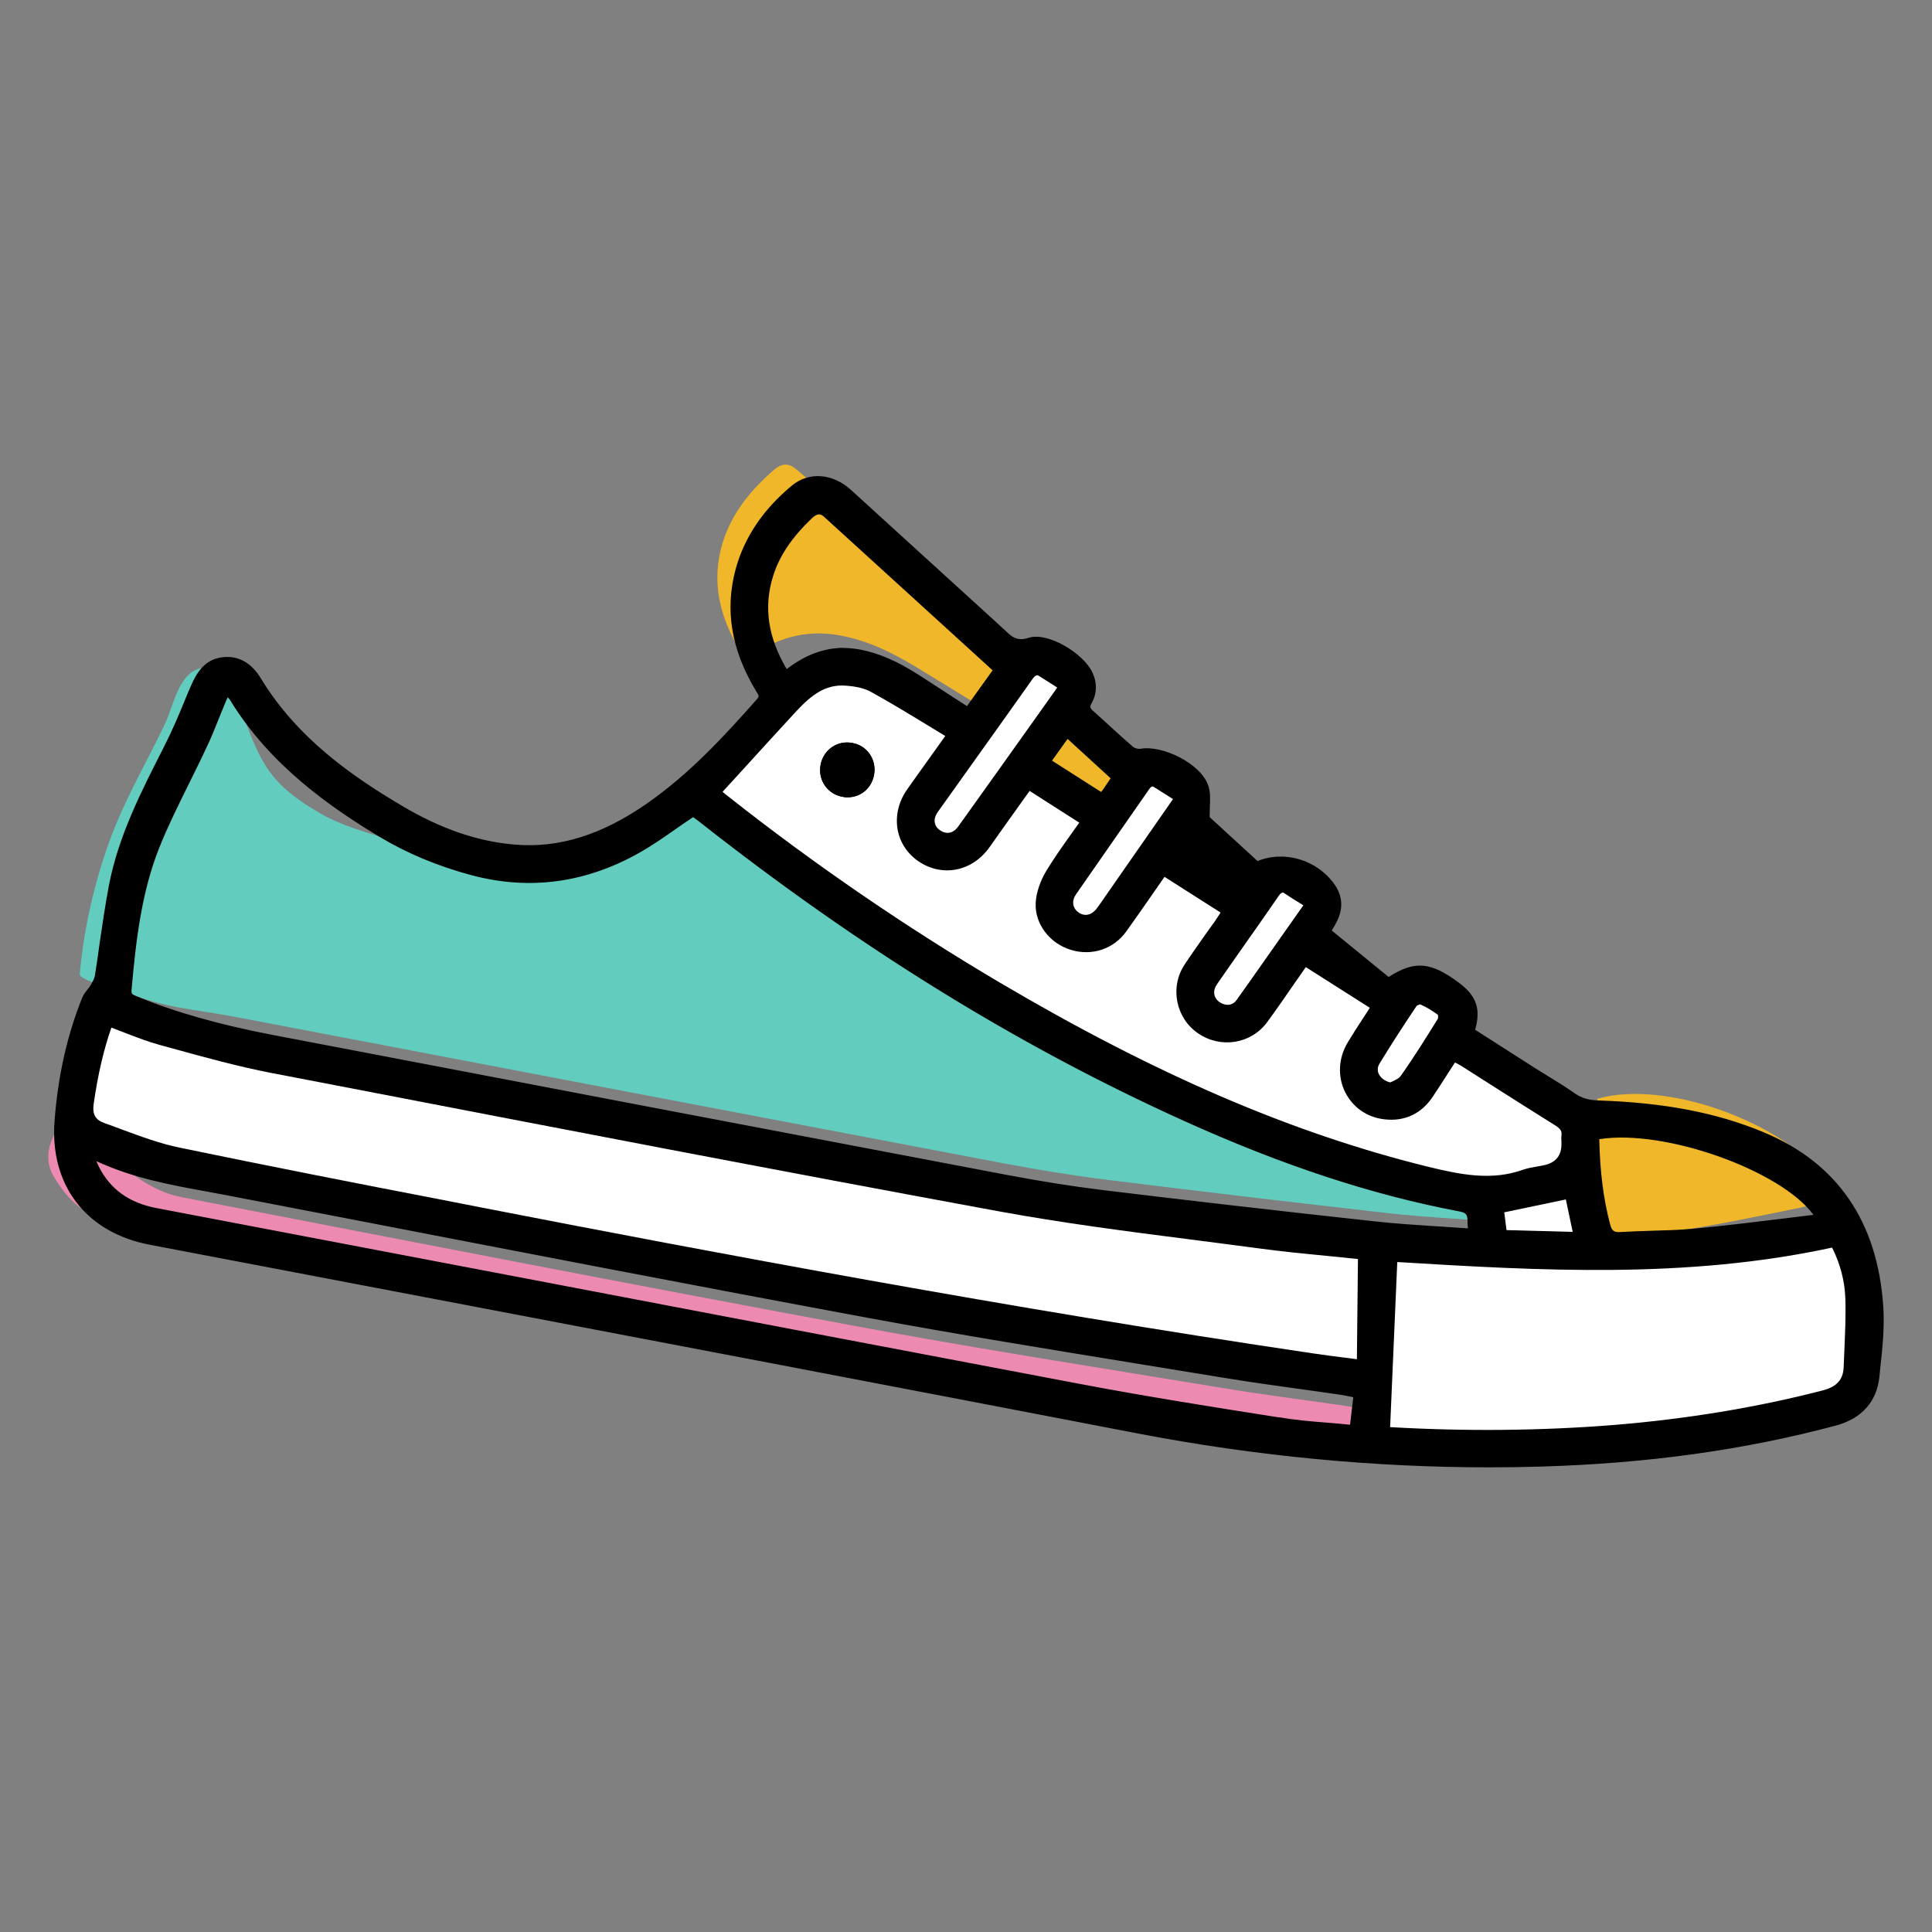 <svg width="40" height="40" viewBox="0 0 40 40" fill="none" xmlns="http://www.w3.org/2000/svg">
<rect x="0" y="0" width="40" height="40" fill="#808080" stroke="none"/>
<path d="M38.074 24.838C37.081 25.039 36.139 25.246 35.193 25.41C34.637 25.507 34.078 25.523 33.522 25.595C33.324 25.62 33.249 25.532 33.211 25.299C33.073 24.464 33.045 23.609 33.073 22.749C34.631 22.296 37.474 23.443 38.077 24.841L38.074 24.838Z" fill="#EFB729"/>
<path d="M21.082 13.617C20.815 13.966 20.567 14.29 20.306 14.629C19.838 14.343 19.392 14.066 18.943 13.796C18.465 13.507 17.969 13.265 17.407 13.159C16.662 13.017 16.031 13.221 15.443 13.661C14.912 12.873 14.695 12.069 14.975 11.195C15.164 10.614 15.544 10.146 16.012 9.738C16.159 9.609 16.307 9.565 16.477 9.709C18.003 11.007 19.53 12.304 21.079 13.62L21.082 13.617Z" fill="#EFB729"/>
<path d="M23.096 16.101C23.03 16.199 22.973 16.284 22.917 16.365C22.888 16.406 22.857 16.444 22.813 16.5C22.433 16.255 22.059 16.017 21.666 15.768C21.814 15.564 21.946 15.376 22.087 15.178C22.433 15.492 22.763 15.793 23.096 16.098V16.101Z" fill="#EFB729"/>
<path d="M24.553 17.434C24.707 17.575 24.858 17.713 25.037 17.88C24.629 17.729 24.459 17.572 24.553 17.434Z" fill="#EFB729"/>
<path d="M1.209 23.205C2.211 23.711 2.758 24.594 3.769 24.788C8.387 25.681 13.005 26.582 17.629 27.44C20.177 27.914 22.738 28.313 25.295 28.734C26.143 28.875 26.994 28.982 27.842 29.105C27.952 29.12 28.062 29.146 28.194 29.171C28.166 29.416 28.138 29.654 28.106 29.922C27.553 29.868 27.016 29.84 26.485 29.755C25.031 29.523 23.573 29.293 22.125 29.02C15.465 27.76 8.805 26.482 2.145 25.216C1.68 25.128 1.36 24.773 1.112 24.358C0.986 24.148 0.967 23.887 1.052 23.661C1.284 23.048 1.25 23.325 1.203 23.205H1.209Z" fill="#ED8AB2"/>
<path d="M30.89 25.289C30.126 25.229 29.426 25.194 28.725 25.116C26.768 24.893 24.814 24.663 22.86 24.419C22.163 24.331 21.465 24.214 20.774 24.085C15.496 23.083 10.219 22.075 4.941 21.067C3.936 20.875 3.483 20.894 2.528 20.514C2.425 20.473 1.639 20.306 1.652 20.168C1.737 19.16 2.01 18.019 2.397 17.08C2.686 16.376 3.069 15.71 3.399 15.022C3.543 14.724 3.606 14.385 3.788 14.111C4.153 13.562 4.662 13.986 4.702 13.904C4.671 13.857 4.762 13.967 4.702 13.904C5.359 15.66 5.372 16.109 6.638 16.844C7.256 17.206 8.315 17.441 9.236 17.674C10.498 18.007 11.683 17.84 12.795 17.243C13.2 17.027 13.571 16.759 13.976 16.502C14.029 16.54 14.095 16.584 14.161 16.631C17.413 19.084 20.875 21.211 24.641 22.863C26.561 23.705 28.537 24.393 30.61 24.783C30.953 24.846 30.783 25.091 30.887 25.292L30.89 25.289Z" fill="#62CCBF"/>
<path d="M24.971 16.966C25.279 17.249 25.652 17.588 26.023 17.931C26.56 17.686 27.22 17.874 27.569 18.367C27.72 18.584 27.732 18.81 27.616 19.046C27.581 19.118 27.537 19.184 27.474 19.294C27.905 19.643 28.332 19.991 28.75 20.334C29.297 19.97 29.595 19.995 30.16 20.419C30.512 20.683 30.588 20.924 30.453 21.364C30.873 21.634 31.301 21.908 31.725 22.178C32.008 22.357 32.297 22.523 32.57 22.715C32.733 22.828 32.903 22.866 33.098 22.872C34.266 22.91 35.407 23.07 36.5 23.526C38.074 24.182 38.812 25.417 38.922 27.063C38.953 27.544 38.891 28.034 38.837 28.514C38.784 29.017 38.476 29.319 37.992 29.451C36 29.981 33.968 30.236 31.91 30.296C29.108 30.377 26.331 30.142 23.576 29.611C16.759 28.298 9.936 27.006 3.115 25.706C1.827 25.461 1.105 24.521 1.209 23.215C1.278 22.348 1.45 21.506 1.774 20.695C1.812 20.598 1.897 20.522 1.95 20.431C1.988 20.369 2.028 20.299 2.038 20.227C2.138 19.605 2.211 18.977 2.33 18.358C2.528 17.318 3.012 16.391 3.489 15.458C3.69 15.066 3.851 14.654 4.023 14.249C4.14 13.976 4.29 13.74 4.611 13.699C4.941 13.658 5.176 13.841 5.333 14.098C6.053 15.286 7.127 16.077 8.289 16.768C9.018 17.202 9.804 17.51 10.658 17.582C11.692 17.667 12.596 17.299 13.429 16.724C14.305 16.115 15.028 15.339 15.732 14.544C15.829 14.434 15.772 14.368 15.719 14.28C15.26 13.514 15.069 12.7 15.311 11.82C15.499 11.133 15.908 10.583 16.448 10.134C16.771 9.867 17.224 9.914 17.56 10.222C18.531 11.104 19.501 11.99 20.472 12.876C20.554 12.948 20.635 13.021 20.714 13.096C20.884 13.256 21.016 13.401 21.317 13.306C21.682 13.19 22.382 13.63 22.546 13.985C22.633 14.177 22.63 14.371 22.53 14.55C22.464 14.667 22.498 14.729 22.583 14.808C22.86 15.053 23.127 15.311 23.409 15.55C23.463 15.593 23.563 15.619 23.632 15.606C24.063 15.531 24.811 15.911 24.945 16.325C25.005 16.505 24.964 16.712 24.971 16.985V16.966ZM30.506 25.52C30.409 25.316 30.572 25.071 30.245 25.012C28.26 24.638 26.369 23.965 24.531 23.133C20.931 21.503 17.629 19.395 14.528 16.954C14.469 16.907 14.406 16.863 14.352 16.825C13.96 17.089 13.602 17.362 13.212 17.582C12.138 18.191 11.001 18.37 9.791 18.047C9.119 17.868 8.484 17.61 7.89 17.252C6.681 16.523 5.575 15.678 4.824 14.447C4.796 14.4 4.749 14.365 4.692 14.302C4.652 14.387 4.62 14.447 4.595 14.51C4.466 14.818 4.353 15.132 4.212 15.433C3.888 16.131 3.514 16.803 3.232 17.516C2.852 18.468 2.738 19.483 2.647 20.497C2.635 20.639 2.713 20.667 2.811 20.708C3.722 21.082 4.67 21.323 5.635 21.506C10.693 22.473 15.75 23.441 20.808 24.399C21.471 24.525 22.14 24.635 22.809 24.716C24.682 24.942 26.557 25.159 28.433 25.363C29.102 25.436 29.777 25.464 30.509 25.517L30.506 25.52ZM2.261 21.17C2.066 21.713 1.947 22.269 1.865 22.838C1.827 23.098 1.922 23.249 2.138 23.325C2.657 23.507 3.169 23.724 3.706 23.834C5.783 24.267 7.865 24.666 9.948 25.071C15.672 26.183 21.408 27.239 27.179 28.093C27.5 28.14 27.82 28.178 28.172 28.225C28.181 27.462 28.188 26.727 28.197 25.992C27.462 25.913 26.771 25.857 26.08 25.762C24.283 25.517 22.473 25.323 20.689 24.993C15.666 24.069 10.655 23.098 5.641 22.128C4.865 21.977 4.102 21.76 3.342 21.553C2.98 21.455 2.635 21.302 2.264 21.166L2.261 21.17ZM14.852 16.404C14.902 16.448 14.959 16.498 15.022 16.548C16.812 17.959 18.685 19.247 20.648 20.406C23.444 22.055 26.353 23.444 29.526 24.229C30.201 24.396 30.867 24.54 31.552 24.295C31.687 24.248 31.835 24.236 31.976 24.204C32.269 24.143 32.412 23.966 32.403 23.673C32.403 23.623 32.397 23.57 32.403 23.523C32.422 23.378 32.35 23.306 32.234 23.233C31.584 22.825 30.936 22.41 30.286 21.999C30.226 21.961 30.163 21.936 30.094 21.898C29.925 22.162 29.768 22.417 29.601 22.662C29.378 22.995 29.064 23.145 28.668 23.098C27.961 23.017 27.597 22.253 27.968 21.634C28.125 21.371 28.297 21.113 28.47 20.843C27.971 20.526 27.496 20.227 27.013 19.919C26.721 20.337 26.453 20.733 26.174 21.119C25.869 21.537 25.282 21.628 24.851 21.336C24.424 21.047 24.302 20.46 24.587 20.026C24.788 19.718 25.012 19.42 25.222 19.118C25.272 19.043 25.319 18.967 25.376 18.879C24.936 18.6 24.518 18.333 24.088 18.059C23.802 18.468 23.535 18.861 23.255 19.25C23.014 19.589 22.589 19.721 22.191 19.602C21.798 19.483 21.499 19.121 21.518 18.71C21.528 18.496 21.616 18.27 21.726 18.085C21.945 17.72 22.203 17.381 22.457 17.02C22.062 16.765 21.688 16.526 21.298 16.278C21 16.696 20.711 17.095 20.428 17.497C20.092 17.971 19.517 18.088 19.055 17.767C18.603 17.456 18.515 16.863 18.854 16.385C19.121 16.008 19.391 15.631 19.684 15.22C19.14 14.893 18.612 14.56 18.069 14.261C17.905 14.17 17.695 14.136 17.503 14.123C17.038 14.092 16.715 14.365 16.423 14.682C15.901 15.248 15.383 15.816 14.846 16.404H14.852ZM28.854 26.045C28.8 27.248 28.75 28.43 28.7 29.62C30.261 29.714 31.838 29.708 33.415 29.579C34.885 29.46 36.333 29.231 37.763 28.86C38.064 28.781 38.237 28.621 38.25 28.31C38.269 27.833 38.303 27.355 38.284 26.878C38.269 26.479 38.162 26.092 37.973 25.74C34.942 26.406 31.895 26.227 28.854 26.045ZM1.859 23.887C1.909 24.022 1.934 24.104 1.972 24.179C2.23 24.701 2.657 24.98 3.222 25.087C9.584 26.296 15.945 27.515 22.31 28.722C23.692 28.982 25.084 29.202 26.475 29.425C26.981 29.507 27.496 29.532 28.024 29.582C28.052 29.325 28.081 29.099 28.109 28.866C27.983 28.841 27.88 28.819 27.773 28.803C26.962 28.684 26.146 28.583 25.338 28.448C22.894 28.046 20.447 27.663 18.015 27.211C13.595 26.391 9.185 25.53 4.771 24.675C3.803 24.49 2.82 24.368 1.862 23.884L1.859 23.887ZM20.654 13.869C19.464 12.785 18.292 11.714 17.117 10.646C16.988 10.526 16.869 10.567 16.756 10.674C16.388 11.023 16.083 11.418 15.93 11.909C15.7 12.644 15.86 13.316 16.266 13.969C16.727 13.592 17.221 13.413 17.799 13.523C18.235 13.608 18.619 13.803 18.986 14.041C19.332 14.265 19.677 14.491 20.039 14.723C20.246 14.434 20.441 14.161 20.654 13.866V13.869ZM37.681 25.216C37.075 24.189 34.439 23.256 33.032 23.519C33.041 24.138 33.101 24.754 33.258 25.36C33.302 25.53 33.374 25.596 33.553 25.583C34.059 25.552 34.568 25.561 35.074 25.514C35.931 25.433 36.783 25.319 37.681 25.213V25.216ZM22.002 14.221C21.845 14.12 21.71 14.029 21.572 13.944C21.468 13.881 21.396 13.9 21.32 14.007C20.667 14.931 20.007 15.848 19.351 16.768C19.222 16.951 19.256 17.145 19.426 17.262C19.586 17.372 19.775 17.337 19.9 17.161C20.591 16.197 21.283 15.226 21.999 14.217L22.002 14.221ZM24.396 16.52C24.232 16.416 24.091 16.332 23.953 16.241C23.852 16.175 23.79 16.2 23.72 16.294C23.218 17.02 22.712 17.742 22.209 18.468C22.09 18.641 22.121 18.835 22.272 18.948C22.426 19.062 22.621 19.033 22.753 18.867C22.847 18.747 22.929 18.619 23.017 18.496C23.466 17.849 23.918 17.205 24.396 16.52ZM27.091 18.722C26.925 18.619 26.78 18.534 26.645 18.443C26.541 18.374 26.479 18.405 26.413 18.499C25.988 19.112 25.555 19.721 25.131 20.337C25.008 20.513 25.04 20.701 25.2 20.815C25.351 20.924 25.552 20.909 25.665 20.749C26.136 20.089 26.598 19.423 27.091 18.722ZM28.794 22.495C28.854 22.458 28.998 22.417 29.067 22.319C29.337 21.936 29.585 21.534 29.837 21.135C29.865 21.091 29.859 20.981 29.827 20.956C29.708 20.865 29.576 20.783 29.441 20.72C29.4 20.701 29.297 20.739 29.268 20.78C29.004 21.179 28.74 21.578 28.492 21.986C28.373 22.181 28.499 22.432 28.794 22.495ZM32.661 25.587C32.598 25.291 32.542 25.024 32.485 24.741C32.004 24.842 31.54 24.939 31.062 25.04C31.084 25.216 31.103 25.37 31.125 25.546C31.637 25.558 32.133 25.574 32.661 25.587ZM23.095 16.102C22.762 15.798 22.432 15.496 22.087 15.182C21.945 15.38 21.814 15.565 21.666 15.773C22.058 16.024 22.432 16.263 22.812 16.505C22.857 16.448 22.888 16.41 22.916 16.369C22.973 16.288 23.029 16.203 23.095 16.105V16.102ZM24.553 17.434C24.459 17.569 24.628 17.73 25.037 17.88C24.858 17.714 24.707 17.576 24.553 17.434Z" fill="black"/>
<path d="M30.839 30.38C28.427 30.38 25.983 30.144 23.561 29.679C18.682 28.74 13.721 27.794 8.921 26.88C6.98 26.51 5.041 26.142 3.1 25.771C1.781 25.52 1.024 24.534 1.13 23.198C1.203 22.262 1.391 21.43 1.702 20.657C1.73 20.588 1.774 20.535 1.815 20.481C1.84 20.45 1.865 20.418 1.884 20.384C1.916 20.327 1.953 20.264 1.963 20.208C2.001 19.982 2.032 19.755 2.063 19.526C2.12 19.133 2.18 18.728 2.255 18.332C2.45 17.311 2.924 16.388 3.38 15.492L3.42 15.411C3.568 15.119 3.7 14.808 3.823 14.509C3.863 14.409 3.907 14.305 3.951 14.204C4.068 13.934 4.234 13.652 4.602 13.608C4.928 13.567 5.202 13.717 5.4 14.044C6.157 15.291 7.303 16.08 8.327 16.686C9.129 17.161 9.892 17.424 10.665 17.487C11.569 17.563 12.459 17.286 13.385 16.642C14.281 16.02 15.006 15.229 15.672 14.475C15.723 14.418 15.713 14.402 15.666 14.327L15.65 14.302C15.138 13.45 15.003 12.624 15.232 11.779C15.412 11.123 15.804 10.541 16.398 10.051C16.75 9.762 17.237 9.8 17.614 10.139C18.295 10.761 18.977 11.38 19.659 12.002L20.608 12.866C20.661 12.913 20.714 12.964 20.768 13.014L20.79 13.033C20.947 13.184 21.05 13.284 21.296 13.205C21.698 13.077 22.439 13.532 22.618 13.925C22.719 14.142 22.712 14.361 22.599 14.563C22.558 14.632 22.565 14.657 22.637 14.723C22.753 14.826 22.866 14.93 22.979 15.034C23.136 15.178 23.297 15.323 23.46 15.464C23.494 15.492 23.567 15.511 23.617 15.502C24.066 15.423 24.867 15.807 25.018 16.271C25.062 16.404 25.056 16.545 25.049 16.705C25.049 16.771 25.043 16.843 25.046 16.919L26.036 17.827C26.595 17.6 27.271 17.801 27.629 18.31C27.795 18.546 27.814 18.8 27.682 19.071C27.66 19.118 27.632 19.165 27.597 19.224L27.572 19.265L28.75 20.227C29.291 19.881 29.623 19.913 30.205 20.346C30.569 20.619 30.663 20.886 30.541 21.32L30.846 21.515C31.15 21.709 31.458 21.907 31.763 22.102C31.86 22.162 31.954 22.221 32.052 22.281C32.237 22.394 32.429 22.514 32.608 22.639C32.743 22.733 32.888 22.777 33.092 22.784C34.458 22.828 35.548 23.038 36.519 23.444C38.039 24.078 38.872 25.291 38.991 27.047C39.02 27.483 38.973 27.93 38.925 28.36L38.91 28.514C38.853 29.026 38.542 29.372 38.005 29.516C36.111 30.022 34.116 30.298 31.904 30.364C31.546 30.374 31.191 30.38 30.83 30.38H30.839ZM4.705 13.761C4.68 13.761 4.652 13.761 4.624 13.768C4.35 13.802 4.215 13.994 4.099 14.27C4.055 14.371 4.014 14.472 3.973 14.572C3.848 14.874 3.716 15.188 3.565 15.486L3.524 15.568C3.072 16.454 2.604 17.368 2.415 18.367C2.34 18.76 2.283 19.162 2.227 19.551C2.195 19.781 2.161 20.007 2.123 20.233C2.11 20.318 2.063 20.399 2.026 20.465C2.001 20.506 1.972 20.541 1.944 20.578C1.906 20.626 1.872 20.67 1.853 20.717C1.548 21.477 1.363 22.291 1.291 23.211C1.19 24.48 1.881 25.379 3.135 25.617C5.076 25.988 7.014 26.356 8.956 26.726C13.753 27.64 18.716 28.583 23.595 29.525C26.366 30.059 29.162 30.289 31.914 30.21C34.113 30.147 36.095 29.871 37.977 29.368C38.451 29.243 38.718 28.951 38.765 28.501L38.781 28.347C38.828 27.923 38.875 27.487 38.847 27.062C38.731 25.347 37.955 24.213 36.472 23.594C35.52 23.195 34.449 22.991 33.098 22.947C32.862 22.941 32.687 22.887 32.529 22.774C32.35 22.652 32.162 22.536 31.98 22.422C31.882 22.363 31.785 22.303 31.688 22.24C31.38 22.046 31.075 21.848 30.77 21.653L30.365 21.392L30.384 21.336C30.509 20.93 30.447 20.723 30.12 20.478C29.573 20.066 29.312 20.051 28.8 20.393L28.753 20.425L27.381 19.306L27.472 19.146C27.503 19.093 27.528 19.049 27.55 19.005C27.654 18.788 27.641 18.593 27.509 18.405C27.186 17.943 26.561 17.767 26.061 17.996L26.014 18.018L24.899 16.997V16.963C24.896 16.872 24.899 16.787 24.899 16.705C24.905 16.557 24.908 16.432 24.874 16.325C24.757 15.967 24.057 15.587 23.648 15.659C23.551 15.678 23.428 15.643 23.359 15.587C23.196 15.445 23.036 15.301 22.876 15.153C22.762 15.05 22.649 14.946 22.533 14.842C22.439 14.757 22.367 14.657 22.461 14.487C22.549 14.33 22.555 14.167 22.474 13.994C22.326 13.674 21.657 13.259 21.34 13.359C21.006 13.466 20.84 13.306 20.677 13.149L20.658 13.13C20.608 13.08 20.554 13.033 20.501 12.986L19.552 12.122C18.87 11.5 18.189 10.878 17.507 10.259C17.19 9.97 16.784 9.938 16.498 10.174C15.924 10.648 15.559 11.189 15.386 11.82C15.166 12.621 15.298 13.406 15.785 14.22L15.798 14.242C15.848 14.324 15.917 14.434 15.789 14.575C15.116 15.338 14.384 16.136 13.473 16.768C12.515 17.434 11.595 17.72 10.652 17.641C9.857 17.575 9.072 17.305 8.249 16.818C7.209 16.202 6.04 15.398 5.265 14.123C5.117 13.878 4.928 13.755 4.699 13.755L4.705 13.761ZM30.798 29.764C30.104 29.764 29.401 29.742 28.697 29.701H28.618L28.779 25.966L28.857 25.972C31.835 26.151 34.914 26.337 37.955 25.668L38.014 25.655L38.043 25.709C38.241 26.079 38.347 26.472 38.363 26.88C38.376 27.257 38.36 27.64 38.341 28.011L38.329 28.316C38.316 28.643 38.137 28.847 37.782 28.938C36.403 29.296 34.936 29.538 33.422 29.66C32.564 29.73 31.688 29.764 30.798 29.764ZM28.782 29.547C30.355 29.639 31.914 29.623 33.409 29.503C34.914 29.381 36.371 29.142 37.741 28.787C38.027 28.712 38.159 28.567 38.172 28.31L38.184 28.002C38.2 27.634 38.219 27.254 38.206 26.883C38.194 26.519 38.099 26.164 37.933 25.831C34.917 26.485 31.876 26.308 28.929 26.13L28.782 29.547ZM28.094 29.67L28.018 29.664C27.852 29.648 27.688 29.632 27.522 29.62C27.157 29.588 26.812 29.56 26.463 29.503H26.438C25.078 29.284 23.67 29.061 22.294 28.8C18.349 28.052 14.403 27.301 10.457 26.547C8.042 26.085 5.623 25.624 3.207 25.165C2.588 25.046 2.161 24.738 1.9 24.213C1.875 24.16 1.856 24.106 1.831 24.034C1.818 24 1.803 23.959 1.787 23.912L1.715 23.723L1.894 23.814C2.692 24.216 3.521 24.367 4.325 24.515C4.479 24.543 4.63 24.571 4.781 24.6L7.401 25.105C10.882 25.778 14.479 26.475 18.025 27.132C19.875 27.474 21.767 27.782 23.595 28.08C24.179 28.175 24.764 28.272 25.345 28.366C25.882 28.454 26.432 28.53 26.96 28.605C27.233 28.643 27.506 28.68 27.776 28.721C27.849 28.731 27.921 28.746 28.003 28.762L28.188 28.8L28.087 29.667L28.094 29.67ZM1.997 24.04C2.01 24.078 2.026 24.113 2.041 24.144C2.277 24.618 2.667 24.901 3.235 25.011C5.651 25.47 8.07 25.932 10.486 26.393C14.431 27.147 18.377 27.898 22.323 28.646C23.696 28.907 25.103 29.13 26.46 29.343H26.485C26.828 29.403 27.17 29.431 27.531 29.459C27.669 29.472 27.811 29.481 27.952 29.497L28.018 28.928L27.974 28.919C27.899 28.903 27.83 28.891 27.758 28.878C27.484 28.837 27.214 28.8 26.941 28.762C26.41 28.69 25.86 28.611 25.32 28.523C24.735 28.426 24.154 28.332 23.57 28.237C21.742 27.939 19.847 27.631 17.994 27.289C14.45 26.632 10.85 25.935 7.369 25.262L4.749 24.757C4.599 24.728 4.445 24.7 4.294 24.672C3.537 24.534 2.754 24.392 1.994 24.04H1.997ZM28.251 28.316L27.827 28.262C27.6 28.234 27.384 28.206 27.167 28.175C20.903 27.248 14.667 26.073 9.933 25.152L9.147 24.999C7.357 24.65 5.506 24.292 3.691 23.915C3.279 23.83 2.877 23.682 2.487 23.538C2.362 23.491 2.239 23.447 2.114 23.403C1.853 23.312 1.746 23.123 1.787 22.831C1.881 22.181 2.007 21.647 2.186 21.147L2.211 21.072L2.286 21.1C2.406 21.144 2.519 21.188 2.635 21.232C2.883 21.329 3.119 21.417 3.361 21.486L3.603 21.552C4.272 21.738 4.966 21.926 5.654 22.061L6.977 22.316C11.472 23.186 16.122 24.081 20.702 24.923C22.015 25.165 23.363 25.338 24.666 25.504C25.141 25.564 25.615 25.627 26.086 25.69C26.554 25.753 27.019 25.8 27.509 25.847C27.735 25.869 27.968 25.891 28.2 25.916L28.273 25.922L28.248 28.316H28.251ZM2.308 21.27C2.145 21.738 2.029 22.24 1.941 22.85C1.909 23.07 1.972 23.186 2.164 23.252C2.29 23.296 2.415 23.343 2.541 23.39C2.924 23.532 3.32 23.679 3.722 23.761C5.538 24.138 7.385 24.499 9.176 24.845L9.961 24.999C14.692 25.919 20.928 27.094 27.189 28.021C27.402 28.052 27.619 28.08 27.846 28.109L28.094 28.14L28.116 26.067C27.905 26.045 27.701 26.026 27.497 26.004C27.003 25.957 26.539 25.91 26.067 25.847C25.593 25.784 25.122 25.721 24.647 25.661C23.341 25.495 21.99 25.319 20.674 25.077C16.093 24.235 11.444 23.337 6.948 22.47L5.626 22.215C4.928 22.08 4.234 21.889 3.562 21.703L3.32 21.637C3.069 21.568 2.83 21.477 2.579 21.38C2.491 21.345 2.399 21.311 2.308 21.276V21.27ZM32.759 25.668L31.053 25.621L30.971 24.973L32.542 24.644L32.756 25.665L32.759 25.668ZM31.191 25.467L32.561 25.504L32.419 24.832L31.144 25.099L31.191 25.467ZM33.516 25.665C33.331 25.665 33.233 25.58 33.18 25.379C33.035 24.823 32.963 24.232 32.95 23.519V23.453L33.013 23.44C34.48 23.164 37.132 24.135 37.744 25.174L37.804 25.278L37.685 25.291C37.417 25.322 37.154 25.354 36.893 25.385C36.268 25.46 35.677 25.533 35.074 25.592C34.776 25.621 34.471 25.63 34.175 25.636C33.968 25.643 33.758 25.649 33.55 25.661C33.538 25.661 33.522 25.661 33.51 25.661L33.516 25.665ZM33.111 23.585C33.126 24.254 33.195 24.816 33.334 25.341C33.371 25.482 33.412 25.517 33.55 25.508C33.761 25.495 33.968 25.489 34.179 25.482C34.471 25.473 34.772 25.467 35.068 25.438C35.668 25.382 36.258 25.31 36.88 25.234C37.1 25.206 37.323 25.181 37.546 25.152C36.868 24.229 34.465 23.371 33.114 23.585H33.111ZM30.635 25.608L30.5 25.599C30.267 25.583 30.038 25.567 29.815 25.552C29.334 25.52 28.879 25.492 28.42 25.442C26.523 25.234 24.632 25.017 22.797 24.794C22.181 24.719 21.525 24.615 20.793 24.477C15.93 23.553 10.966 22.608 5.62 21.584C4.495 21.367 3.593 21.113 2.78 20.779C2.676 20.736 2.55 20.685 2.566 20.491C2.657 19.454 2.773 18.445 3.153 17.487C3.336 17.029 3.559 16.579 3.775 16.143C3.898 15.898 4.021 15.649 4.137 15.401C4.228 15.203 4.313 14.993 4.391 14.792C4.432 14.688 4.473 14.585 4.517 14.481C4.536 14.437 4.555 14.393 4.58 14.346L4.668 14.164L4.746 14.248C4.765 14.27 4.784 14.286 4.8 14.302C4.834 14.336 4.866 14.368 4.888 14.405C5.698 15.731 6.936 16.589 7.928 17.186C8.491 17.525 9.107 17.783 9.81 17.971C10.963 18.279 12.094 18.125 13.172 17.512C13.435 17.362 13.681 17.192 13.941 17.01C14.061 16.925 14.183 16.843 14.306 16.759L14.353 16.727L14.444 16.793C14.485 16.821 14.529 16.856 14.573 16.89C17.887 19.501 21.154 21.518 24.559 23.06C26.601 23.984 28.464 24.596 30.255 24.933C30.531 24.983 30.538 25.168 30.541 25.3C30.541 25.366 30.544 25.429 30.572 25.485L30.632 25.608H30.635ZM4.715 14.437C4.696 14.475 4.68 14.506 4.668 14.541C4.624 14.644 4.583 14.745 4.542 14.848C4.46 15.053 4.379 15.263 4.281 15.464C4.165 15.716 4.042 15.96 3.92 16.209C3.706 16.642 3.483 17.088 3.301 17.541C2.927 18.48 2.814 19.476 2.723 20.5C2.717 20.578 2.736 20.588 2.833 20.629C3.637 20.959 4.533 21.213 5.645 21.427C10.991 22.451 15.955 23.396 20.818 24.32C21.55 24.458 22.2 24.562 22.813 24.637C24.647 24.86 26.539 25.077 28.436 25.284C28.888 25.335 29.344 25.363 29.821 25.394C30.01 25.407 30.198 25.419 30.393 25.432C30.387 25.388 30.384 25.344 30.384 25.303C30.381 25.171 30.378 25.112 30.224 25.083C28.42 24.744 26.545 24.128 24.494 23.198C21.079 21.653 17.799 19.627 14.475 17.01C14.434 16.978 14.39 16.947 14.353 16.919H14.35C14.243 16.988 14.136 17.063 14.032 17.135C13.768 17.321 13.52 17.494 13.25 17.648C12.135 18.282 10.963 18.439 9.769 18.122C9.053 17.93 8.425 17.666 7.85 17.321C6.845 16.715 5.585 15.844 4.759 14.487C4.749 14.472 4.734 14.456 4.715 14.437ZM30.773 24.505C30.362 24.505 29.947 24.414 29.507 24.307C26.683 23.607 23.856 22.391 20.611 20.475C18.669 19.328 16.772 18.031 14.975 16.611C14.931 16.576 14.89 16.542 14.852 16.507L14.742 16.413L15.289 15.816C15.653 15.417 16.015 15.024 16.376 14.632C16.674 14.308 17.017 14.013 17.519 14.047C17.771 14.063 17.969 14.113 18.116 14.195C18.509 14.415 18.902 14.654 19.285 14.883C19.433 14.974 19.583 15.065 19.734 15.156L19.806 15.2L19.495 15.637C19.301 15.91 19.115 16.171 18.927 16.435C18.77 16.658 18.707 16.916 18.748 17.157C18.785 17.381 18.914 17.575 19.106 17.707C19.53 17.999 20.061 17.892 20.372 17.456C20.567 17.179 20.765 16.903 20.969 16.62L21.286 16.177L22.574 17L22.527 17.066C22.451 17.173 22.376 17.28 22.301 17.384C22.122 17.635 21.949 17.874 21.798 18.128C21.682 18.32 21.613 18.533 21.603 18.716C21.584 19.071 21.845 19.413 22.219 19.529C22.59 19.642 22.973 19.517 23.196 19.209C23.391 18.939 23.579 18.665 23.771 18.389L24.069 17.959L25.489 18.86L25.395 19.008C25.36 19.064 25.326 19.118 25.291 19.168C25.219 19.272 25.144 19.375 25.072 19.479C24.933 19.674 24.789 19.875 24.657 20.076C24.396 20.472 24.506 21.012 24.899 21.279C25.301 21.552 25.835 21.464 26.114 21.081C26.309 20.814 26.495 20.544 26.686 20.264C26.774 20.139 26.862 20.01 26.953 19.881L26.997 19.818L28.584 20.823L28.54 20.89C28.486 20.974 28.43 21.059 28.376 21.141C28.26 21.32 28.144 21.496 28.037 21.678C27.874 21.948 27.858 22.272 27.993 22.545C28.125 22.812 28.376 22.988 28.681 23.023C29.042 23.067 29.331 22.928 29.539 22.62C29.652 22.451 29.762 22.281 29.872 22.105L30.067 21.797L30.195 21.863C30.242 21.885 30.286 21.907 30.327 21.936L30.962 22.341C31.398 22.617 31.835 22.897 32.272 23.17C32.388 23.242 32.504 23.343 32.479 23.538C32.476 23.569 32.479 23.604 32.479 23.635V23.676C32.495 24.154 32.467 24.188 31.992 24.285C31.945 24.295 31.898 24.304 31.848 24.311C31.75 24.326 31.662 24.342 31.578 24.373C31.307 24.471 31.04 24.509 30.77 24.509L30.773 24.505ZM14.965 16.397C15 16.425 15.034 16.457 15.072 16.485C16.863 17.899 18.754 19.193 20.689 20.337C23.922 22.244 26.736 23.456 29.545 24.15C30.245 24.323 30.88 24.449 31.527 24.22C31.625 24.185 31.725 24.169 31.826 24.15C31.873 24.144 31.917 24.135 31.964 24.125C32.213 24.073 32.335 23.922 32.328 23.673V23.635C32.325 23.591 32.322 23.55 32.328 23.509C32.341 23.418 32.309 23.368 32.193 23.296C31.753 23.023 31.317 22.743 30.88 22.466L30.245 22.061C30.208 22.039 30.17 22.02 30.126 21.998H30.123L30.004 22.184C29.891 22.36 29.781 22.532 29.668 22.702C29.429 23.06 29.08 23.224 28.659 23.173C28.301 23.133 28.006 22.925 27.849 22.608C27.692 22.288 27.71 21.907 27.899 21.59C28.009 21.408 28.122 21.229 28.241 21.05C28.282 20.99 28.32 20.927 28.361 20.864L27.035 20.023C26.96 20.129 26.887 20.239 26.812 20.343C26.617 20.622 26.432 20.896 26.237 21.16C25.907 21.612 25.279 21.716 24.808 21.395C24.343 21.081 24.217 20.443 24.522 19.975C24.657 19.771 24.801 19.57 24.94 19.372C25.012 19.268 25.087 19.168 25.16 19.064C25.194 19.014 25.226 18.964 25.26 18.91L25.269 18.892L24.11 18.153L23.897 18.461C23.702 18.741 23.513 19.014 23.319 19.284C23.058 19.649 22.605 19.799 22.169 19.664C21.726 19.529 21.421 19.121 21.443 18.694C21.453 18.486 21.534 18.247 21.66 18.034C21.817 17.776 21.987 17.534 22.169 17.28C22.229 17.198 22.288 17.113 22.345 17.032L21.317 16.375L21.085 16.699C20.884 16.982 20.686 17.255 20.491 17.534C20.13 18.047 19.505 18.169 19.009 17.827C18.782 17.669 18.631 17.437 18.584 17.173C18.534 16.887 18.606 16.589 18.789 16.334C18.974 16.07 19.162 15.81 19.357 15.536L19.571 15.238C19.445 15.163 19.32 15.084 19.194 15.009C18.798 14.767 18.424 14.541 18.032 14.324C17.903 14.252 17.73 14.211 17.501 14.195C17.089 14.167 16.797 14.39 16.483 14.729C16.122 15.122 15.763 15.511 15.399 15.913L14.962 16.391L14.965 16.397ZM28.807 22.576L28.775 22.57C28.596 22.532 28.458 22.429 28.398 22.288C28.351 22.174 28.361 22.049 28.424 21.942C28.64 21.587 28.879 21.216 29.199 20.732C29.247 20.663 29.388 20.607 29.47 20.645C29.611 20.71 29.749 20.792 29.872 20.89C29.944 20.946 29.941 21.106 29.9 21.172C29.668 21.543 29.407 21.964 29.13 22.36C29.067 22.448 28.967 22.495 28.892 22.529C28.87 22.539 28.848 22.548 28.835 22.558L28.807 22.573V22.576ZM29.407 20.792C29.407 20.792 29.344 20.811 29.331 20.823C29.011 21.301 28.772 21.675 28.559 22.027C28.521 22.09 28.515 22.162 28.543 22.228C28.581 22.313 28.665 22.379 28.782 22.41C28.794 22.404 28.81 22.397 28.826 22.391C28.888 22.363 28.967 22.325 29.002 22.275C29.278 21.882 29.539 21.464 29.768 21.094C29.777 21.078 29.777 21.025 29.768 21.009C29.661 20.93 29.539 20.852 29.407 20.795V20.792ZM25.411 20.965C25.323 20.965 25.235 20.937 25.156 20.88C24.958 20.739 24.924 20.5 25.068 20.293C25.269 20.004 25.474 19.715 25.675 19.422C25.901 19.099 26.127 18.778 26.35 18.455C26.385 18.405 26.495 18.247 26.689 18.376C26.784 18.439 26.881 18.499 26.988 18.565L27.205 18.7L26.774 19.316C26.422 19.821 26.08 20.311 25.731 20.798C25.668 20.886 25.577 20.946 25.474 20.962C25.452 20.965 25.433 20.968 25.411 20.968V20.965ZM26.548 18.483C26.529 18.483 26.51 18.499 26.479 18.543C26.256 18.866 26.03 19.19 25.803 19.51C25.599 19.799 25.398 20.088 25.197 20.377C25.103 20.512 25.122 20.657 25.251 20.748C25.313 20.792 25.386 20.811 25.452 20.802C25.515 20.792 25.565 20.758 25.606 20.701C25.954 20.214 26.294 19.724 26.649 19.221L26.985 18.744L26.909 18.697C26.802 18.631 26.702 18.571 26.608 18.505C26.586 18.489 26.57 18.48 26.554 18.48L26.548 18.483ZM22.474 19.099C22.389 19.099 22.304 19.071 22.229 19.014C22.04 18.876 22.006 18.628 22.147 18.427C22.382 18.087 22.618 17.748 22.854 17.409C23.121 17.022 23.391 16.639 23.658 16.253C23.692 16.202 23.799 16.045 23.997 16.177C24.088 16.24 24.186 16.297 24.286 16.363L24.506 16.501L23.008 18.653C22.945 18.744 22.882 18.835 22.813 18.923C22.719 19.042 22.596 19.102 22.47 19.102L22.474 19.099ZM23.859 16.284C23.84 16.284 23.821 16.3 23.79 16.344C23.523 16.73 23.253 17.117 22.986 17.5C22.75 17.839 22.514 18.175 22.279 18.515C22.184 18.65 22.203 18.797 22.326 18.888C22.448 18.98 22.593 18.951 22.697 18.822C22.762 18.738 22.822 18.65 22.882 18.562L24.286 16.545L24.208 16.495C24.104 16.429 24.007 16.369 23.912 16.309C23.89 16.294 23.875 16.284 23.859 16.284ZM25.383 18.09L25.009 17.952C24.679 17.83 24.5 17.707 24.459 17.572C24.44 17.509 24.45 17.446 24.487 17.39L24.538 17.314L25.383 18.09ZM19.621 17.402C19.543 17.402 19.461 17.377 19.386 17.327C19.285 17.261 19.222 17.167 19.203 17.06C19.184 16.947 19.213 16.831 19.288 16.724C19.552 16.353 19.816 15.986 20.08 15.615C20.472 15.065 20.868 14.512 21.258 13.959C21.358 13.818 21.478 13.79 21.613 13.875C21.707 13.934 21.801 13.994 21.899 14.06L22.112 14.198L21.537 15.002C21.006 15.75 20.485 16.479 19.963 17.208C19.872 17.337 19.747 17.402 19.618 17.402H19.621ZM21.468 13.985C21.443 13.985 21.418 14.003 21.383 14.05C20.994 14.603 20.598 15.153 20.205 15.706C19.942 16.074 19.678 16.444 19.414 16.815C19.363 16.887 19.341 16.963 19.354 17.032C19.367 17.098 19.404 17.154 19.47 17.195C19.599 17.283 19.74 17.252 19.838 17.113C20.359 16.385 20.881 15.656 21.412 14.908L21.889 14.236L21.811 14.186C21.713 14.123 21.619 14.063 21.525 14.003C21.5 13.988 21.481 13.978 21.465 13.978L21.468 13.985ZM22.835 16.608L21.556 15.791L22.075 15.062L23.199 16.089L23.102 16.234C23.061 16.297 23.02 16.353 22.982 16.41C22.964 16.438 22.942 16.466 22.916 16.498L22.835 16.605V16.608ZM21.779 15.747L22.797 16.397C22.819 16.369 22.838 16.347 22.854 16.322C22.891 16.265 22.929 16.209 22.973 16.146L22.995 16.114L22.103 15.298L21.782 15.747H21.779ZM20.058 14.836L19.674 14.588C19.426 14.428 19.184 14.27 18.942 14.113C18.509 13.834 18.151 13.677 17.783 13.608C17.262 13.507 16.797 13.645 16.313 14.035L16.244 14.091L16.197 14.016C15.748 13.29 15.634 12.593 15.854 11.889C15.996 11.437 16.263 11.035 16.7 10.62C16.863 10.466 17.02 10.454 17.168 10.589L20.755 13.859L20.055 14.836H20.058ZM17.469 13.416C17.582 13.416 17.698 13.428 17.815 13.45C18.204 13.526 18.578 13.689 19.03 13.978C19.272 14.135 19.514 14.292 19.762 14.453L20.02 14.619L20.551 13.878L17.064 10.702C16.992 10.636 16.926 10.62 16.809 10.73C16.395 11.126 16.137 11.506 16.005 11.93C15.807 12.565 15.898 13.193 16.288 13.853C16.671 13.557 17.064 13.413 17.472 13.413L17.469 13.416Z" fill="black"/>
<path d="M2.261 21.17C2.632 21.305 2.98 21.459 3.339 21.556C4.102 21.767 4.865 21.984 5.638 22.131C10.652 23.099 15.666 24.073 20.686 24.996C22.47 25.323 24.276 25.521 26.077 25.766C26.765 25.86 27.459 25.917 28.194 25.995C28.184 26.73 28.178 27.465 28.169 28.229C27.817 28.182 27.497 28.144 27.176 28.097C21.405 27.242 15.669 26.187 9.945 25.075C7.862 24.669 5.78 24.271 3.703 23.837C3.169 23.727 2.654 23.51 2.135 23.328C1.919 23.253 1.824 23.102 1.862 22.841C1.944 22.273 2.063 21.716 2.258 21.173L2.261 21.17Z" fill="white"/>
<path d="M28.25 28.317L27.826 28.263C27.6 28.235 27.383 28.207 27.166 28.175C20.902 27.248 14.667 26.073 9.932 25.153L9.147 24.999C7.356 24.65 5.506 24.292 3.69 23.915C3.279 23.831 2.877 23.683 2.487 23.538C2.361 23.491 2.239 23.447 2.113 23.403C1.853 23.312 1.746 23.124 1.787 22.831C1.881 22.181 2.006 21.647 2.186 21.148L2.211 21.072L2.286 21.101C2.405 21.145 2.518 21.189 2.635 21.233C2.883 21.33 3.119 21.418 3.36 21.487L3.602 21.553C4.271 21.738 4.966 21.927 5.654 22.062L6.976 22.316C11.472 23.186 16.121 24.082 20.701 24.924C22.015 25.166 23.362 25.338 24.666 25.505C25.14 25.565 25.615 25.627 26.086 25.69C26.554 25.753 27.019 25.8 27.509 25.847C27.735 25.869 27.968 25.891 28.2 25.916L28.272 25.923L28.247 28.317H28.25ZM2.308 21.27C2.145 21.738 2.028 22.241 1.94 22.85C1.909 23.07 1.972 23.186 2.164 23.253C2.289 23.296 2.415 23.344 2.54 23.391C2.924 23.532 3.32 23.68 3.722 23.761C5.537 24.138 7.385 24.5 9.175 24.845L9.961 24.999C14.692 25.92 20.927 27.095 27.189 28.021C27.402 28.053 27.619 28.081 27.845 28.109L28.093 28.141L28.115 26.067C27.905 26.045 27.701 26.026 27.496 26.004C27.003 25.957 26.538 25.91 26.067 25.847C25.593 25.785 25.121 25.722 24.647 25.662C23.34 25.495 21.989 25.32 20.673 25.078C16.093 24.236 11.443 23.337 6.948 22.47L5.625 22.216C4.928 22.081 4.234 21.889 3.561 21.704L3.32 21.638C3.068 21.569 2.829 21.477 2.578 21.38C2.49 21.346 2.399 21.311 2.308 21.276V21.27Z" fill="black"/>
<path d="M14.852 16.404C15.389 15.817 15.908 15.248 16.429 14.683C16.721 14.366 17.045 14.092 17.51 14.124C17.701 14.136 17.909 14.171 18.075 14.262C18.619 14.563 19.143 14.893 19.69 15.22C19.398 15.632 19.128 16.008 18.861 16.385C18.521 16.863 18.609 17.457 19.062 17.768C19.523 18.085 20.102 17.972 20.434 17.497C20.717 17.095 21.006 16.696 21.305 16.279C21.691 16.527 22.068 16.765 22.464 17.02C22.212 17.381 21.952 17.721 21.732 18.085C21.622 18.27 21.537 18.497 21.524 18.71C21.503 19.122 21.804 19.483 22.197 19.602C22.596 19.725 23.017 19.59 23.262 19.25C23.541 18.864 23.808 18.468 24.094 18.06C24.525 18.333 24.942 18.6 25.382 18.88C25.326 18.968 25.279 19.046 25.228 19.119C25.018 19.423 24.795 19.718 24.594 20.026C24.308 20.463 24.43 21.047 24.858 21.336C25.288 21.628 25.875 21.537 26.18 21.12C26.46 20.733 26.727 20.337 27.019 19.92C27.503 20.224 27.977 20.526 28.477 20.843C28.304 21.113 28.131 21.371 27.974 21.635C27.603 22.251 27.971 23.017 28.674 23.099C29.067 23.143 29.384 22.992 29.608 22.662C29.771 22.417 29.928 22.163 30.101 21.899C30.17 21.936 30.236 21.962 30.292 21.999C30.943 22.411 31.587 22.825 32.24 23.234C32.356 23.306 32.429 23.381 32.41 23.523C32.404 23.573 32.41 23.623 32.41 23.674C32.418 23.967 32.276 24.144 31.983 24.205C31.841 24.233 31.694 24.245 31.558 24.296C30.874 24.541 30.208 24.396 29.532 24.23C26.362 23.444 23.453 22.056 20.654 20.407C18.691 19.25 16.816 17.962 15.028 16.549C14.965 16.502 14.909 16.448 14.858 16.404H14.852ZM18.019 16.027C18.066 15.763 17.896 15.512 17.632 15.462C17.368 15.412 17.12 15.584 17.067 15.845C17.013 16.118 17.189 16.376 17.463 16.42C17.73 16.464 17.968 16.294 18.019 16.024V16.027Z" fill="white"/>
<path d="M30.773 24.506C30.362 24.506 29.947 24.415 29.507 24.308C26.683 23.607 23.856 22.391 20.61 20.475C18.669 19.328 16.772 18.031 14.975 16.611C14.931 16.577 14.89 16.542 14.852 16.508L14.742 16.413L15.289 15.816C15.653 15.417 16.015 15.025 16.376 14.632C16.674 14.308 17.017 14.013 17.519 14.048C17.771 14.063 17.968 14.114 18.116 14.195C18.509 14.415 18.901 14.654 19.285 14.883C19.432 14.974 19.583 15.066 19.734 15.157L19.806 15.201L19.495 15.637C19.3 15.911 19.115 16.171 18.927 16.435C18.77 16.658 18.707 16.916 18.748 17.158C18.785 17.381 18.914 17.576 19.106 17.707C19.53 18 20.061 17.893 20.372 17.456C20.567 17.18 20.764 16.903 20.969 16.621L21.286 16.178L22.574 17.001L22.527 17.067C22.451 17.174 22.376 17.28 22.301 17.384C22.122 17.635 21.949 17.874 21.798 18.128C21.682 18.32 21.613 18.534 21.603 18.716C21.584 19.071 21.845 19.413 22.219 19.53C22.59 19.643 22.973 19.517 23.196 19.209C23.391 18.939 23.579 18.666 23.771 18.389L24.069 17.959L25.489 18.86L25.395 19.008C25.36 19.065 25.326 19.118 25.291 19.168C25.219 19.272 25.144 19.376 25.071 19.479C24.933 19.674 24.789 19.875 24.657 20.076C24.396 20.472 24.506 21.012 24.899 21.279C25.301 21.553 25.835 21.465 26.114 21.081C26.309 20.814 26.494 20.544 26.686 20.265C26.774 20.139 26.862 20.01 26.953 19.881L26.997 19.819L28.584 20.824L28.54 20.89C28.486 20.975 28.43 21.059 28.376 21.141C28.26 21.32 28.144 21.496 28.037 21.678C27.874 21.948 27.858 22.272 27.993 22.545C28.125 22.812 28.376 22.988 28.681 23.023C29.042 23.067 29.331 22.929 29.538 22.621C29.652 22.451 29.762 22.282 29.872 22.106L30.066 21.798L30.195 21.864C30.242 21.886 30.286 21.908 30.327 21.936L30.962 22.341C31.398 22.618 31.835 22.897 32.272 23.171C32.388 23.243 32.504 23.343 32.479 23.538C32.476 23.57 32.479 23.604 32.479 23.636V23.676C32.495 24.154 32.466 24.188 31.992 24.286C31.945 24.295 31.898 24.305 31.848 24.311C31.75 24.327 31.662 24.342 31.577 24.374C31.307 24.471 31.04 24.509 30.77 24.509L30.773 24.506ZM14.965 16.398C15 16.426 15.034 16.457 15.072 16.485C16.863 17.899 18.754 19.193 20.689 20.337C23.922 22.244 26.736 23.456 29.545 24.151C30.245 24.323 30.88 24.449 31.527 24.22C31.625 24.185 31.725 24.169 31.826 24.151C31.873 24.144 31.917 24.135 31.964 24.125C32.213 24.073 32.334 23.922 32.328 23.673V23.636C32.325 23.591 32.322 23.551 32.328 23.51C32.341 23.419 32.309 23.368 32.193 23.296C31.753 23.023 31.317 22.743 30.88 22.467L30.245 22.062C30.208 22.04 30.17 22.021 30.126 21.999H30.123L30.003 22.184C29.89 22.36 29.78 22.533 29.667 22.702C29.429 23.061 29.08 23.224 28.659 23.174C28.301 23.133 28.006 22.925 27.848 22.608C27.691 22.288 27.71 21.908 27.899 21.59C28.009 21.408 28.122 21.229 28.241 21.05C28.282 20.99 28.32 20.927 28.36 20.865L27.035 20.023C26.959 20.13 26.887 20.239 26.812 20.343C26.617 20.623 26.432 20.896 26.237 21.16C25.907 21.612 25.279 21.716 24.808 21.396C24.343 21.081 24.217 20.444 24.522 19.976C24.657 19.771 24.801 19.57 24.939 19.372C25.012 19.269 25.087 19.168 25.159 19.065C25.194 19.014 25.225 18.964 25.26 18.911L25.269 18.892L24.11 18.154L23.896 18.462C23.702 18.741 23.513 19.014 23.318 19.285C23.058 19.649 22.605 19.8 22.169 19.665C21.726 19.53 21.421 19.121 21.443 18.694C21.452 18.487 21.534 18.248 21.66 18.034C21.817 17.777 21.986 17.535 22.169 17.28C22.228 17.199 22.288 17.114 22.345 17.032L21.317 16.375L21.085 16.699C20.884 16.982 20.686 17.255 20.491 17.535C20.13 18.047 19.505 18.169 19.008 17.827C18.782 17.67 18.631 17.437 18.584 17.174C18.534 16.888 18.606 16.589 18.788 16.335C18.974 16.071 19.162 15.81 19.357 15.537L19.571 15.238C19.445 15.163 19.319 15.084 19.194 15.009C18.798 14.767 18.424 14.541 18.031 14.324C17.902 14.252 17.73 14.211 17.5 14.195C17.089 14.167 16.797 14.39 16.483 14.729C16.121 15.122 15.763 15.512 15.399 15.914L14.962 16.391L14.965 16.398ZM17.547 16.508C17.516 16.508 17.485 16.508 17.45 16.498C17.296 16.473 17.167 16.391 17.079 16.266C16.991 16.14 16.96 15.983 16.991 15.829C17.051 15.521 17.34 15.323 17.648 15.383C17.956 15.439 18.151 15.728 18.097 16.039C18.047 16.319 17.821 16.508 17.551 16.508H17.547ZM17.541 15.534C17.35 15.534 17.183 15.669 17.142 15.864C17.12 15.976 17.142 16.087 17.205 16.178C17.268 16.269 17.362 16.328 17.472 16.344C17.698 16.379 17.896 16.237 17.937 16.011C17.978 15.788 17.837 15.581 17.613 15.537C17.588 15.53 17.563 15.53 17.535 15.53L17.541 15.534Z" fill="black"/>
<path d="M28.854 26.045C31.895 26.227 34.942 26.406 37.973 25.74C38.162 26.095 38.269 26.482 38.284 26.877C38.303 27.355 38.269 27.832 38.25 28.31C38.237 28.621 38.064 28.781 37.763 28.86C36.334 29.23 34.885 29.46 33.415 29.579C31.838 29.705 30.261 29.714 28.7 29.62C28.75 28.429 28.803 27.248 28.854 26.045Z" fill="white"/>
<path d="M30.798 29.763C30.104 29.763 29.4 29.741 28.697 29.701H28.618L28.778 25.965L28.857 25.972C31.835 26.151 34.913 26.336 37.954 25.667L38.014 25.654L38.042 25.708C38.24 26.078 38.347 26.471 38.363 26.88C38.375 27.256 38.36 27.64 38.341 28.01L38.328 28.315C38.316 28.642 38.137 28.846 37.782 28.937C36.403 29.295 34.935 29.537 33.421 29.66C32.564 29.729 31.687 29.763 30.798 29.763ZM28.781 29.547C30.355 29.638 31.913 29.622 33.409 29.503C34.913 29.38 36.371 29.141 37.741 28.786C38.027 28.711 38.159 28.566 38.171 28.309L38.184 28.001C38.199 27.633 38.218 27.253 38.206 26.883C38.193 26.518 38.099 26.163 37.932 25.83C34.917 26.484 31.876 26.308 28.929 26.129L28.781 29.547Z" fill="black"/>
<path d="M22.002 14.219C21.283 15.227 20.595 16.195 19.904 17.162C19.778 17.338 19.59 17.37 19.429 17.263C19.26 17.15 19.225 16.952 19.354 16.77C20.01 15.849 20.67 14.929 21.324 14.008C21.399 13.902 21.471 13.88 21.575 13.945C21.713 14.033 21.851 14.121 22.005 14.222L22.002 14.219Z" fill="white"/>
<path d="M19.621 17.402C19.542 17.402 19.461 17.377 19.385 17.326C19.285 17.26 19.222 17.166 19.203 17.059C19.184 16.946 19.213 16.83 19.288 16.723C19.552 16.352 19.816 15.985 20.08 15.614C20.472 15.065 20.868 14.512 21.258 13.959C21.358 13.817 21.478 13.789 21.613 13.874C21.707 13.934 21.801 13.993 21.899 14.059L22.112 14.197L21.537 15.002C21.006 15.749 20.485 16.478 19.963 17.207C19.872 17.336 19.747 17.402 19.618 17.402H19.621ZM21.468 13.984C21.443 13.984 21.418 14.003 21.383 14.05C20.994 14.603 20.598 15.152 20.205 15.705C19.941 16.073 19.677 16.444 19.414 16.814C19.363 16.887 19.341 16.962 19.354 17.031C19.366 17.097 19.404 17.154 19.47 17.194C19.599 17.282 19.74 17.251 19.838 17.113C20.359 16.384 20.881 15.655 21.412 14.907L21.889 14.235L21.811 14.185C21.713 14.122 21.619 14.062 21.525 14.003C21.5 13.987 21.481 13.978 21.465 13.978L21.468 13.984Z" fill="black"/>
<path d="M24.396 16.52C23.919 17.205 23.469 17.852 23.017 18.496C22.929 18.622 22.847 18.75 22.753 18.867C22.621 19.033 22.426 19.061 22.273 18.948C22.122 18.835 22.09 18.64 22.21 18.468C22.712 17.742 23.221 17.019 23.721 16.294C23.787 16.196 23.849 16.171 23.953 16.24C24.088 16.331 24.23 16.416 24.396 16.52Z" fill="white"/>
<path d="M22.474 19.098C22.389 19.098 22.304 19.07 22.228 19.013C22.04 18.875 22.005 18.627 22.147 18.426C22.382 18.087 22.618 17.747 22.854 17.408C23.121 17.022 23.391 16.638 23.658 16.252C23.692 16.202 23.799 16.045 23.997 16.177C24.088 16.239 24.186 16.296 24.286 16.362L24.506 16.5L23.008 18.652C22.945 18.743 22.882 18.834 22.813 18.922C22.718 19.042 22.596 19.101 22.47 19.101L22.474 19.098ZM23.859 16.283C23.84 16.283 23.821 16.299 23.79 16.343C23.523 16.729 23.253 17.116 22.985 17.499C22.75 17.838 22.514 18.174 22.279 18.514C22.184 18.649 22.203 18.797 22.326 18.888C22.448 18.979 22.593 18.951 22.697 18.822C22.762 18.737 22.822 18.649 22.882 18.561L24.286 16.544L24.207 16.494C24.104 16.428 24.006 16.368 23.912 16.308C23.89 16.293 23.875 16.283 23.859 16.283Z" fill="black"/>
<path d="M27.091 18.721C26.601 19.422 26.137 20.088 25.665 20.747C25.552 20.908 25.354 20.92 25.2 20.813C25.04 20.697 25.009 20.509 25.131 20.336C25.558 19.723 25.989 19.114 26.413 18.498C26.479 18.404 26.542 18.372 26.645 18.442C26.784 18.533 26.925 18.618 27.091 18.721Z" fill="white"/>
<path d="M25.411 20.964C25.323 20.964 25.235 20.936 25.156 20.88C24.958 20.738 24.924 20.499 25.068 20.292C25.269 20.003 25.474 19.714 25.675 19.422C25.901 19.098 26.127 18.778 26.35 18.454C26.384 18.404 26.494 18.247 26.689 18.376C26.784 18.439 26.881 18.498 26.988 18.564L27.204 18.699L26.774 19.315C26.422 19.821 26.08 20.311 25.731 20.798C25.668 20.886 25.577 20.945 25.474 20.961C25.451 20.964 25.433 20.968 25.411 20.968V20.964ZM26.548 18.483C26.529 18.483 26.51 18.498 26.479 18.542C26.256 18.866 26.03 19.189 25.803 19.51C25.599 19.799 25.398 20.088 25.197 20.377C25.103 20.512 25.122 20.657 25.25 20.748C25.313 20.791 25.386 20.81 25.451 20.801C25.514 20.791 25.565 20.757 25.605 20.7C25.954 20.213 26.293 19.723 26.648 19.221L26.985 18.743L26.909 18.696C26.802 18.63 26.702 18.57 26.608 18.505C26.586 18.489 26.57 18.479 26.554 18.479L26.548 18.483Z" fill="black"/>
<path d="M28.794 22.495C28.496 22.432 28.373 22.181 28.492 21.986C28.741 21.578 29.001 21.178 29.268 20.779C29.297 20.739 29.397 20.701 29.441 20.72C29.579 20.783 29.711 20.861 29.828 20.955C29.859 20.981 29.865 21.09 29.837 21.134C29.589 21.534 29.341 21.932 29.067 22.319C28.998 22.416 28.854 22.457 28.794 22.495Z" fill="white"/>
<path d="M28.806 22.577L28.775 22.571C28.596 22.533 28.458 22.429 28.398 22.288C28.351 22.175 28.36 22.049 28.423 21.942C28.64 21.587 28.879 21.217 29.199 20.733C29.246 20.664 29.388 20.607 29.469 20.645C29.611 20.711 29.749 20.793 29.871 20.89C29.944 20.947 29.941 21.107 29.9 21.173C29.667 21.543 29.407 21.964 29.13 22.36C29.067 22.448 28.967 22.495 28.891 22.53C28.869 22.539 28.847 22.549 28.835 22.558L28.806 22.574V22.577ZM29.407 20.793C29.407 20.793 29.344 20.811 29.331 20.824C29.011 21.301 28.772 21.675 28.558 22.027C28.521 22.09 28.514 22.162 28.543 22.228C28.58 22.313 28.665 22.379 28.781 22.41C28.794 22.404 28.81 22.398 28.825 22.392C28.888 22.363 28.967 22.326 29.001 22.275C29.278 21.883 29.538 21.465 29.768 21.094C29.777 21.078 29.777 21.025 29.768 21.009C29.661 20.931 29.538 20.852 29.407 20.796V20.793Z" fill="black"/>
<path d="M32.661 25.587C32.134 25.572 31.634 25.559 31.125 25.546C31.103 25.37 31.084 25.213 31.062 25.041C31.54 24.94 32.005 24.843 32.486 24.742C32.545 25.025 32.602 25.292 32.661 25.587Z" fill="white"/>
<path d="M32.759 25.669L31.053 25.622L30.971 24.974L32.542 24.645L32.756 25.666L32.759 25.669ZM31.191 25.468L32.561 25.505L32.419 24.833L31.144 25.1L31.191 25.468Z" fill="black"/>
<path d="M18.018 16.026C17.971 16.296 17.733 16.466 17.462 16.422C17.189 16.378 17.013 16.12 17.067 15.847C17.12 15.583 17.368 15.414 17.632 15.464C17.893 15.514 18.066 15.762 18.018 16.029V16.026Z" fill="black"/>
<path d="M17.547 16.506C17.516 16.506 17.485 16.506 17.45 16.497C17.296 16.472 17.167 16.39 17.079 16.265C16.991 16.139 16.96 15.982 16.991 15.828C17.051 15.52 17.34 15.322 17.648 15.382C17.956 15.438 18.151 15.727 18.097 16.038C18.047 16.318 17.821 16.506 17.551 16.506H17.547ZM17.541 15.533C17.349 15.533 17.183 15.668 17.142 15.862C17.12 15.975 17.142 16.085 17.205 16.177C17.268 16.268 17.362 16.327 17.472 16.343C17.698 16.378 17.896 16.236 17.937 16.01C17.978 15.787 17.836 15.58 17.613 15.536C17.588 15.529 17.563 15.529 17.535 15.529L17.541 15.533Z" fill="black"/>
</svg>
